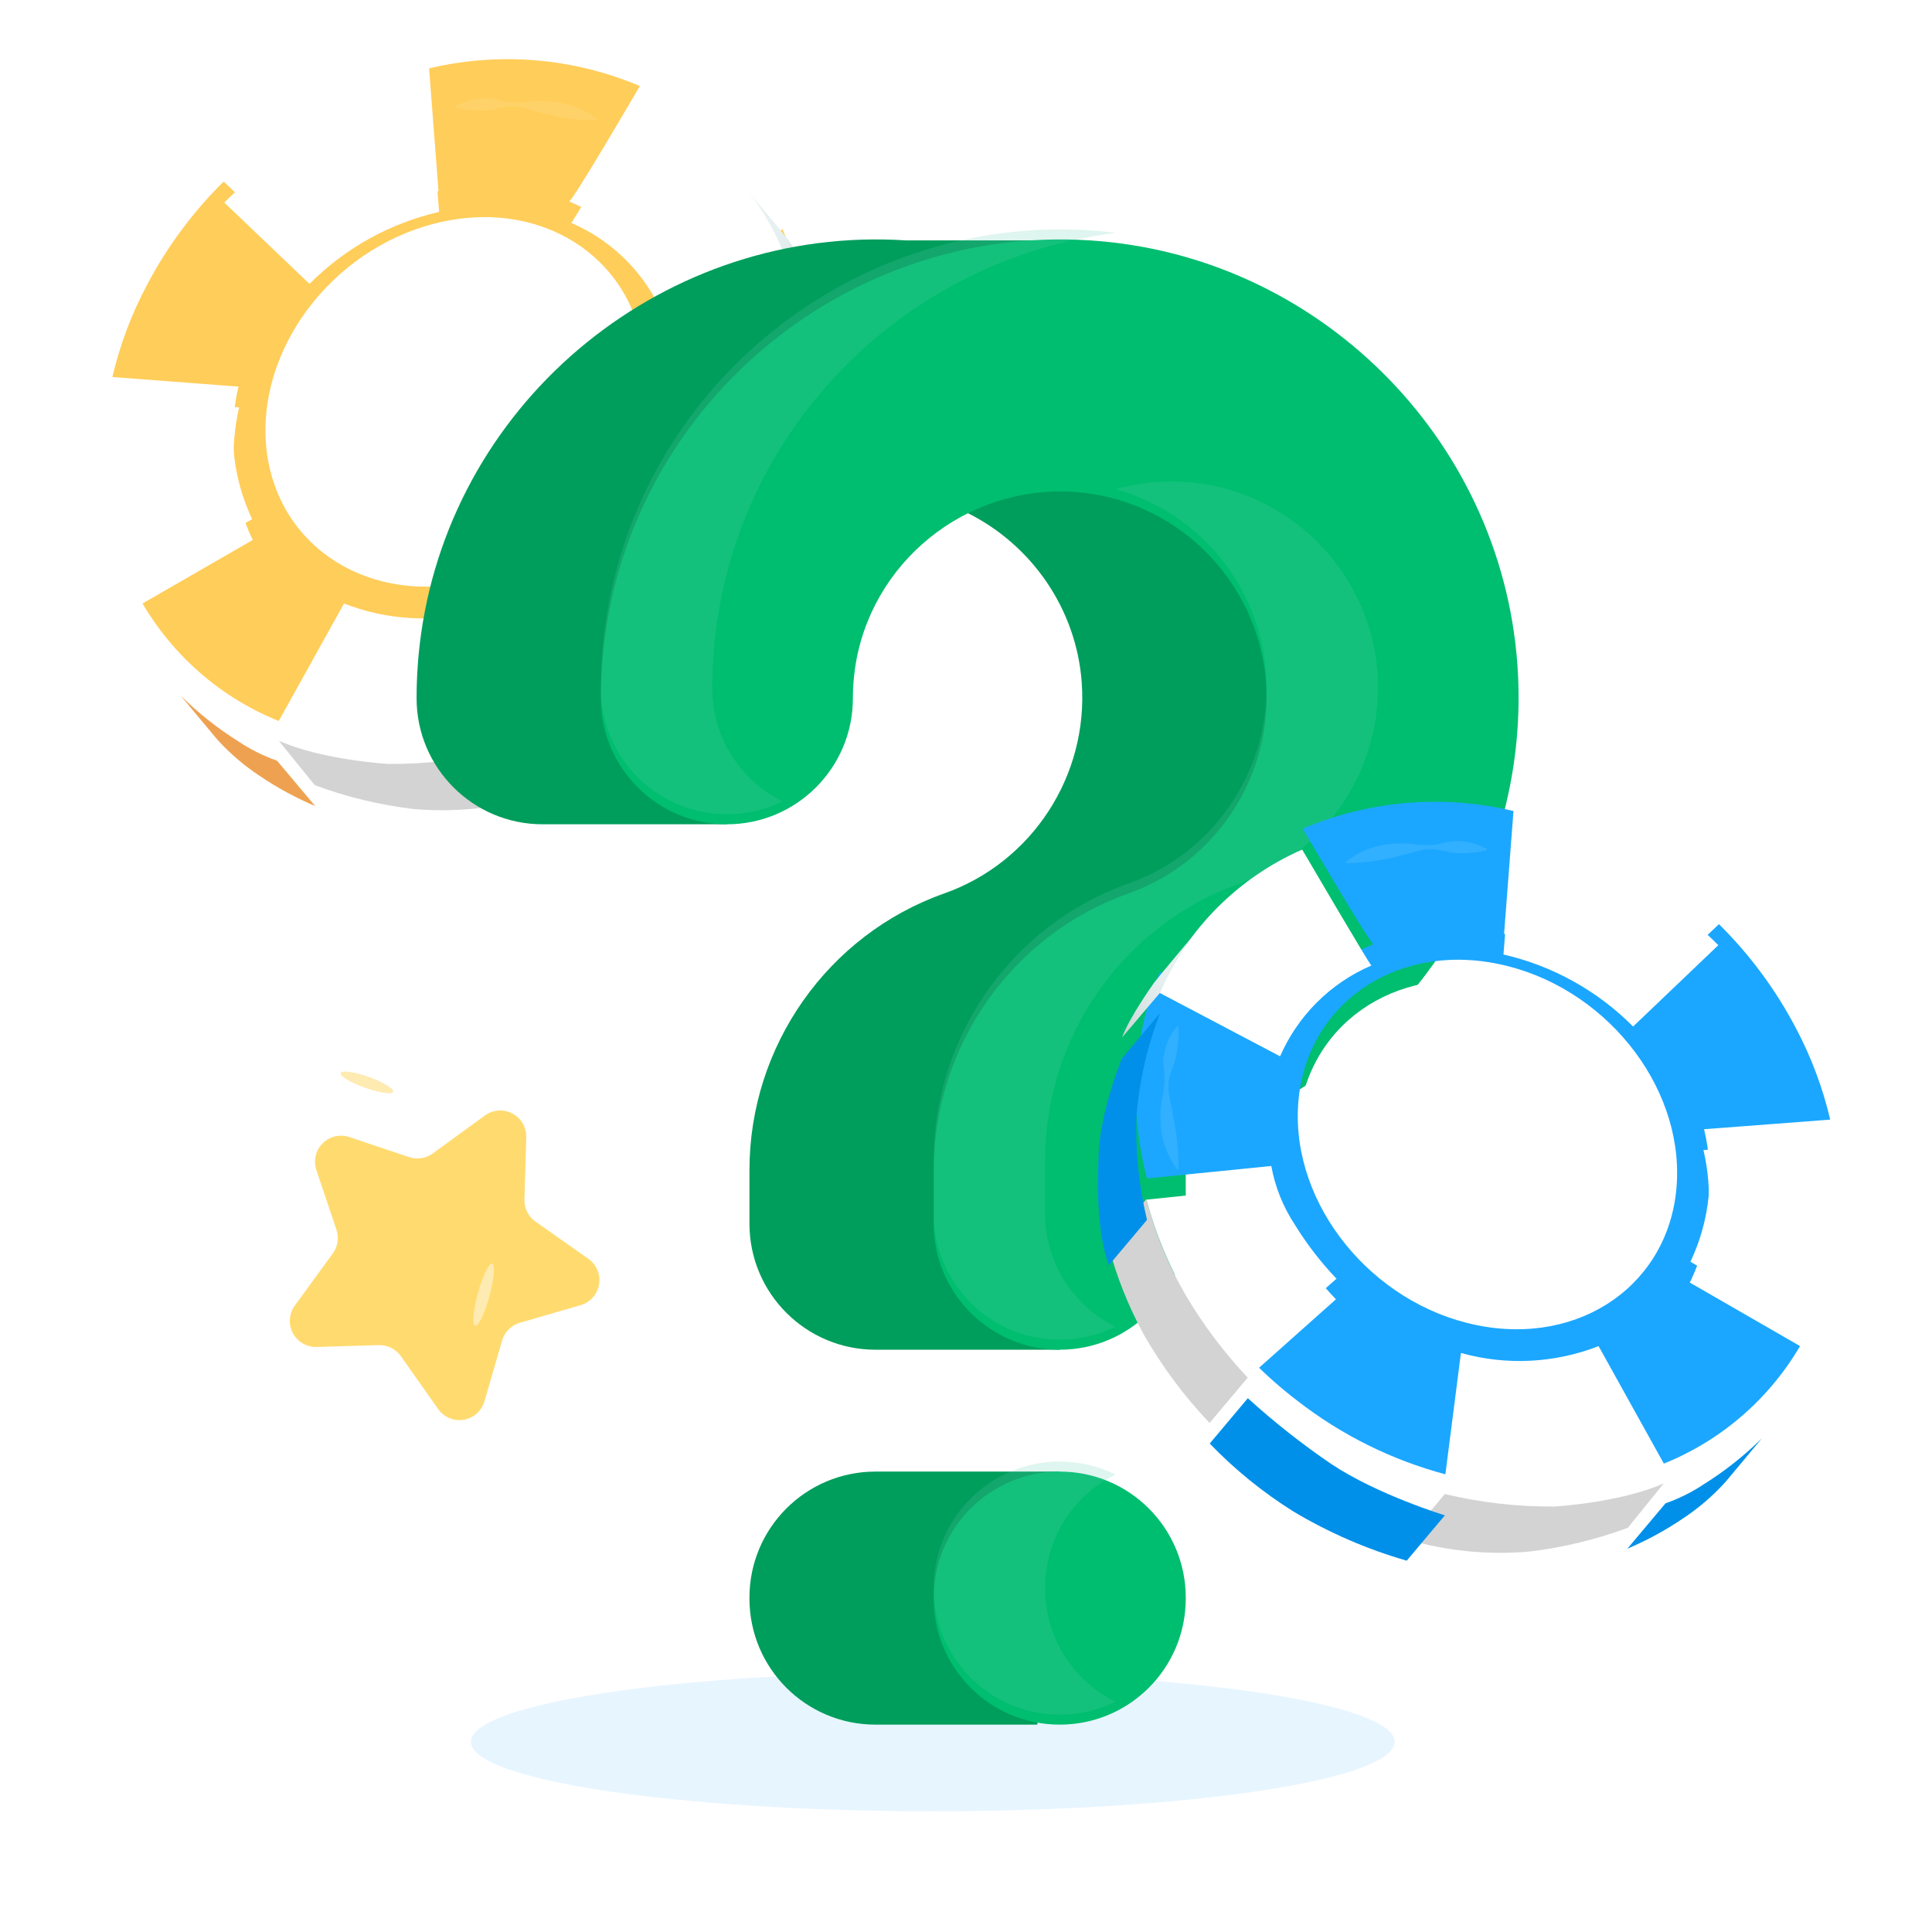 <?xml version="1.0" encoding="UTF-8"?> <svg xmlns="http://www.w3.org/2000/svg" width="320" height="320" viewBox="0 0 320 320" fill="none"><path d="M106.747 63.505C105.73 47.028 90.868 36.491 73.588 40.071C56.309 43.651 43.095 59.936 44.067 76.448C45.038 92.959 59.9 103.496 77.225 99.882C94.549 96.268 107.763 80.039 106.747 63.505Z" fill="white"></path><path d="M100.354 64.827C100.129 61.055 95.747 58.141 95.747 54.448C95.747 50.529 91.353 47.672 87.626 46.124C83.482 44.442 79.167 45.955 73.916 46.124C67.32 46.384 61.56 49.874 57.393 54.866C54.875 57.885 52.958 61.358 51.746 65.098C50.677 68.316 50.218 71.706 50.391 75.093C50.521 77.221 50.967 79.318 51.712 81.316C52.48 83.371 54.773 84.85 56.128 86.477C57.777 88.487 58.613 90.531 60.951 91.774C63.288 93.016 64.824 94.123 68.856 92.903C71.115 92.191 74.221 94.326 76.762 93.784C81.879 92.718 86.626 90.327 90.529 86.85C93.33 84.376 92.867 79.17 95.859 77.081C101.111 73.444 100.693 69.446 100.354 64.827Z" fill="white"></path><g filter="url(#filter0_i_164_206)"><path d="M24.361 50.574C21.791 55.397 19.859 60.533 18.612 65.854L39.505 67.446C37.727 74.808 38.525 82.556 41.764 89.401L22.158 100.695C27.199 110.752 35.736 118.623 46.169 122.831L56.977 103.371C64.254 106.211 72.257 106.607 79.779 104.501L82.354 124.604C91.26 122.223 99.597 118.079 106.872 112.418C109.408 110.484 111.808 108.378 114.055 106.116C114.462 105.709 114.654 105.506 114.834 105.314C115.015 105.122 100.39 92.202 100.39 92.202C102.984 89.484 105.285 86.501 107.256 83.303C109.218 80.348 110.556 77.024 111.187 73.534L131.786 75.6C134.723 64.307 134.26 51.996 129.618 41.392L109.628 51.917C106.674 45.059 101.159 39.625 94.257 36.773C94.709 36.976 105.98 17.664 105.98 17.664C94.954 12.987 82.722 11.962 71.071 14.739L72.63 35.067C64.502 36.925 57.065 41.039 51.172 46.937L37.043 33.475C31.966 38.492 27.689 44.259 24.361 50.574ZM73.59 40.07C90.869 36.49 105.732 47.027 106.748 63.505C107.765 79.982 94.562 96.313 77.226 99.882C59.891 103.451 45.028 92.947 44.023 76.447C43.018 59.947 56.22 43.639 73.59 40.07Z" fill="#FFCD59"></path></g><path d="M18.69 65.988C18.69 65.773 18.792 65.57 18.837 65.355C18.792 65.57 18.747 65.773 18.69 65.988Z" fill="#FDFAEF"></path><path d="M51.262 47.024L37.145 33.551C46.482 24.215 58.265 17.705 71.139 14.77L72.731 35.098C64.591 36.965 57.147 41.1 51.262 47.024Z" fill="white"></path><path d="M37.136 33.541L36.345 34.354C36.605 34.083 36.864 33.801 37.136 33.541Z" fill="#FDFAEF"></path><path d="M72.054 14.57C71.749 14.626 71.444 14.716 71.139 14.773C71.444 14.705 71.749 14.626 72.054 14.57Z" fill="#FDFAEF"></path><path d="M111.119 73.442C111.119 73.566 131.876 75.701 131.876 75.701C128.878 86.805 123.094 96.959 115.071 105.2L100.48 92.201C105.582 86.968 109.246 80.507 111.119 73.442Z" fill="white"></path><path d="M109.785 52.086C106.854 45.273 101.421 39.844 94.606 36.918C94.787 36.997 106.069 17.719 106.069 17.719C116.66 22.357 125.104 30.829 129.707 41.435L109.729 51.961C109.754 51.999 109.773 52.041 109.785 52.086Z" fill="white"></path><path d="M38.749 77.574C38.986 81.696 40.045 85.728 41.866 89.433L22.272 100.726C19.384 94.891 17.702 88.535 17.325 82.035C17.016 76.648 17.476 71.244 18.692 65.987L39.608 67.478C38.842 70.785 38.553 74.185 38.749 77.574Z" fill="white"></path><path d="M77.644 105.022C78.48 104.841 79.316 104.638 80.151 104.412C79.869 104.502 82.41 124.594 82.41 124.594C81.281 124.921 80.073 125.181 78.875 125.429C68.01 127.841 56.672 126.952 46.316 122.877L57.033 103.407C63.591 105.979 70.766 106.541 77.644 105.022Z" fill="white"></path><g filter="url(#filter1_i_164_206)"><path d="M45.887 122.582L52.211 130.103C48.976 128.732 45.882 127.049 42.973 125.078C40.387 123.367 38.027 121.337 35.948 119.036L29.917 111.808C32.82 114.675 36.027 117.217 39.483 119.386C41.473 120.72 43.625 121.794 45.887 122.582Z" fill="#EEA251"></path></g><path d="M46.179 122.694L52.131 130.046C57.388 132 62.859 133.323 68.428 133.988C75.27 134.583 82.163 133.902 88.756 131.978L82.443 124.456C76.472 125.892 70.346 126.587 64.204 126.523C64.204 126.523 53.373 125.89 46.179 122.694Z" fill="#D3D3D3"></path><g filter="url(#filter2_i_164_206)"><path d="M88.759 132.089L82.434 124.579C82.434 124.579 93.57 121.191 101.272 116.064C106.121 112.761 110.732 109.123 115.073 105.176L121.386 112.687C117.258 116.971 112.624 120.737 107.585 123.901C101.691 127.435 95.362 130.187 88.759 132.089Z" fill="#EEA251"></path></g><path d="M131.877 75.609C130.423 81.253 128.196 86.669 125.258 91.703C122.372 96.551 118.964 101.069 115.094 105.176L121.407 112.686C125.63 108.253 129.297 103.323 132.328 98.004C134.885 93.315 136.86 88.332 138.212 83.165L131.877 75.609Z" fill="#D3D3D3"></path><g filter="url(#filter3_i_164_206)"><path d="M138.1 83.168L131.775 75.646C133.116 70.015 133.701 64.231 133.515 58.446C133.038 52.599 131.722 46.852 129.607 41.381L135.931 48.891C135.931 48.891 139.455 57.497 139.771 64.499C140.088 71.501 139.873 78.255 138.1 83.168Z" fill="#EEA251"></path></g><path d="M135.909 48.845L129.573 41.38C128.159 37.961 126.286 34.75 124.005 31.837C129.054 37.789 130.578 39.743 130.578 39.743C130.578 39.743 134.678 45.446 135.909 48.845Z" fill="url(#paint0_linear_164_206)"></path><path d="M75.42 17.662C76.32 17.123 77.306 16.741 78.334 16.532C79.317 16.322 80.325 16.257 81.327 16.34C82.343 16.476 83.337 16.826 84.32 16.928C85.317 17.02 86.322 16.993 87.312 16.849C87.821 16.849 88.329 16.724 88.837 16.713C89.345 16.702 89.853 16.713 90.362 16.713C91.373 16.751 92.378 16.879 93.366 17.097C95.375 17.565 97.254 18.476 98.866 19.762L98.787 19.966C96.81 19.936 94.839 19.751 92.891 19.412C91.943 19.243 91.005 19.017 90.068 18.791C89.131 18.565 88.171 18.317 87.222 18.035C86.277 17.738 85.286 17.612 84.297 17.662C83.308 17.781 82.327 17.962 81.361 18.204C80.395 18.334 79.418 18.357 78.447 18.272C77.436 18.219 76.433 18.064 75.454 17.809L75.42 17.662Z" fill="white" fill-opacity="0.1"></path><path d="M126.738 46.937C127.454 47.728 128.014 48.648 128.387 49.647C128.779 50.612 129.008 51.634 129.065 52.674C129.065 53.724 128.85 54.786 128.873 55.802C128.894 56.828 129.015 57.849 129.234 58.851C129.459 59.875 129.562 60.921 129.539 61.968C129.555 63.01 129.468 64.05 129.28 65.074C128.867 67.13 127.999 69.068 126.738 70.744H126.535C126.535 68.73 126.671 66.719 126.942 64.724C127.089 63.764 127.269 62.804 127.45 61.833C127.552 61.347 127.586 60.862 127.698 60.376C127.811 59.891 127.936 59.394 128.015 58.897C128.244 57.916 128.293 56.902 128.161 55.904C127.928 54.921 127.618 53.958 127.235 53.024C126.965 52.059 126.777 51.073 126.671 50.076C126.556 49.064 126.51 48.045 126.535 47.027L126.738 46.937Z" fill="white" fill-opacity="0.1"></path><path d="M154.5 300C196.75 300 231 294.851 231 288.5C231 282.149 196.75 277 154.5 277C112.25 277 78 282.149 78 288.5C78 294.851 112.25 300 154.5 300Z" fill="#C4E7FF" fill-opacity="0.4"></path><g filter="url(#filter4_ii_164_206)"><path d="M180.603 175.702L223.787 141.874L230.529 82.981L180.603 55.496L160.336 83.349C170.824 88.615 178.273 99.128 179.169 111.394C180.293 126.822 170.938 141.186 156.41 146.319C137.106 153.15 124.133 171.577 124.133 192.178V201.028C124.133 212.556 133.478 221.901 145.001 221.901H175.526L180.603 175.702Z" fill="#009E5C"></path></g><g filter="url(#filter5_ii_164_206)"><path d="M120.394 134.873H89.871C78.344 134.873 69 125.529 69 114.002C69 110.469 69.246 106.912 69.732 103.429C75.2 64.24 110.493 35.567 150.079 38.165H180.607L158.889 60.094" fill="#009E5C"></path></g><g filter="url(#filter6_ii_164_206)"><path d="M175.527 242.085H145.003C133.476 242.085 124.132 251.429 124.132 262.955V263.128C124.132 274.655 133.476 283.999 145.003 283.999H171.814" fill="#009E5C"></path></g><g filter="url(#filter7_ii_164_206)"><path d="M175.527 221.899C164 221.899 154.656 212.555 154.656 201.028V192.176C154.656 171.575 167.628 153.148 186.936 146.322C201.459 141.187 210.818 126.824 209.693 111.395C208.461 94.5 194.783 80.925 177.876 79.818C159.992 78.637 144.059 91.552 141.597 109.198C141.377 110.775 141.265 112.392 141.265 114.003C141.265 125.53 131.921 134.874 120.395 134.874C108.868 134.874 99.524 125.53 99.524 114.003C99.524 110.47 99.771 106.912 100.256 103.43C105.725 64.24 141.016 35.567 180.603 38.166C218.183 40.627 248.587 70.804 251.325 108.36C253.813 142.494 233.057 174.287 200.851 185.676C198.187 186.617 196.398 189.23 196.398 192.176V201.028C196.398 212.555 187.054 221.899 175.527 221.899Z" fill="#00BE6F"></path></g><g filter="url(#filter8_ii_164_206)"><path d="M175.527 283.999C164 283.999 154.656 274.655 154.656 263.129V262.956C154.656 251.429 164 242.085 175.527 242.085C187.053 242.085 196.397 251.429 196.397 262.956V263.129C196.398 274.655 187.053 283.999 175.527 283.999Z" fill="#00BE6F"></path></g><path d="M118.705 103.432C118.215 106.914 117.976 110.468 117.976 114.003C117.976 122.217 122.719 129.327 129.62 132.726C126.836 134.102 123.709 134.873 120.394 134.873C108.875 134.873 99.524 125.533 99.524 114.003C99.524 110.469 99.774 106.914 100.264 103.432C105.727 64.235 141.025 35.567 180.607 38.163C182.025 38.257 183.432 38.392 184.829 38.57C151.314 42.698 123.511 69.01 118.705 103.432Z" fill="#61D1B0" fill-opacity="0.2"></path><path d="M205.387 146.319C186.08 153.147 173.102 171.578 173.102 192.177V201.028C173.102 209.242 177.855 216.352 184.756 219.751C181.973 221.127 178.846 221.898 175.53 221.898C164.001 221.898 154.66 212.558 154.66 201.028V192.177C154.66 171.578 167.629 153.147 186.945 146.319C201.467 141.179 210.818 126.825 209.692 111.396C208.639 96.885 198.402 84.823 184.819 81.018C188.478 79.986 192.356 79.559 196.327 79.82C213.237 80.925 226.914 94.497 228.144 111.396C229.269 126.825 219.908 141.18 205.387 146.319Z" fill="#61D1B0" fill-opacity="0.2"></path><path d="M184.756 281.851C181.973 283.227 178.845 283.998 175.53 283.998C164 283.998 154.66 274.658 154.66 263.128V262.951C154.66 251.432 164 242.081 175.53 242.081C178.845 242.081 181.973 242.852 184.756 244.228C177.855 247.637 173.101 254.747 173.101 262.951V263.129C173.101 271.343 177.855 278.452 184.756 281.851Z" fill="#61D1B0" fill-opacity="0.2"></path><path d="M215.007 186.505C216.023 170.028 230.886 159.491 248.165 163.071C265.444 166.651 278.658 182.936 277.687 199.448C276.715 215.959 261.853 226.496 244.528 222.882C227.204 219.268 213.99 203.039 215.007 186.505Z" fill="white"></path><path d="M221.399 187.827C221.625 184.055 226.007 181.141 226.007 177.448C226.007 173.529 230.4 170.672 234.127 169.124C238.272 167.442 242.586 168.955 247.838 169.124C254.433 169.384 260.193 172.874 264.36 177.866C266.879 180.885 268.795 184.358 270.007 188.098C271.076 191.316 271.536 194.706 271.362 198.093C271.232 200.221 270.787 202.318 270.041 204.316C269.273 206.371 266.98 207.851 265.625 209.477C263.976 211.487 263.14 213.531 260.803 214.774C258.465 216.016 256.929 217.123 252.897 215.903C250.638 215.191 247.533 217.326 244.991 216.784C239.874 215.718 235.127 213.327 231.224 209.85C228.424 207.376 228.887 202.17 225.894 200.08C220.642 196.444 221.06 192.446 221.399 187.827Z" fill="white"></path><g filter="url(#filter9_i_164_206)"><path d="M297.393 173.573C299.962 178.397 301.894 183.533 303.141 188.854L282.248 190.446C284.026 197.808 283.229 205.556 279.989 212.401L299.595 223.695C294.555 233.752 286.017 241.623 275.585 245.831L264.777 226.371C257.5 229.211 249.497 229.607 241.975 227.501L239.4 247.604C230.494 245.223 222.156 241.079 214.881 235.418C212.345 233.484 209.945 231.378 207.698 229.116C207.292 228.709 207.1 228.506 206.919 228.314C206.738 228.122 221.364 215.202 221.364 215.202C218.77 212.484 216.468 209.501 214.497 206.303C212.535 203.348 211.198 200.024 210.567 196.534L189.967 198.6C187.031 187.307 187.494 174.996 192.136 164.392L212.125 174.917C215.08 168.059 220.595 162.625 227.496 159.773C227.044 159.976 215.773 140.664 215.773 140.664C226.799 135.987 239.032 134.962 250.682 137.739L249.124 158.067C257.251 159.925 264.689 164.039 270.582 169.937L284.71 156.475C289.787 161.492 294.064 167.259 297.393 173.573ZM248.164 163.07C230.884 159.49 216.022 170.027 215.005 186.505C213.989 202.982 227.191 219.313 244.527 222.882C261.863 226.451 276.725 215.947 277.73 199.447C278.736 182.947 265.533 166.639 248.164 163.07Z" fill="#1BA7FF"></path></g><path d="M303.063 188.988C303.063 188.773 302.961 188.57 302.916 188.355C302.961 188.57 303.007 188.773 303.063 188.988Z" fill="#FDFAEF"></path><path d="M270.491 170.024L284.609 156.551C275.271 147.215 263.488 140.705 250.615 137.769L249.022 158.098C257.162 159.965 264.606 164.1 270.491 170.024Z" fill="white"></path><path d="M284.618 156.541L285.409 157.354C285.149 157.083 284.889 156.801 284.618 156.541Z" fill="#FDFAEF"></path><path d="M249.699 137.57C250.004 137.626 250.309 137.716 250.614 137.773C250.309 137.705 250.004 137.626 249.699 137.57Z" fill="#FDFAEF"></path><path d="M210.635 196.442C210.635 196.566 189.877 198.701 189.877 198.701C192.875 209.805 198.66 219.959 206.682 228.2L221.274 215.201C216.172 209.968 212.507 203.507 210.635 196.442Z" fill="white"></path><path d="M211.968 175.085C214.9 168.273 220.333 162.844 227.147 159.918C226.966 159.997 215.684 140.719 215.684 140.719C205.093 145.357 196.649 153.83 192.046 164.436L212.025 174.961C211.999 174.999 211.98 175.041 211.968 175.085Z" fill="white"></path><path d="M283.004 200.574C282.768 204.696 281.708 208.728 279.887 212.433L299.482 223.726C302.369 217.891 304.052 211.535 304.428 205.035C304.737 199.648 304.277 194.244 303.062 188.987L282.146 190.478C282.912 193.785 283.201 197.185 283.004 200.574Z" fill="white"></path><path d="M244.109 228.022C243.273 227.841 242.438 227.638 241.602 227.412C241.884 227.502 239.343 247.594 239.343 247.594C240.472 247.921 241.681 248.181 242.878 248.429C253.743 250.841 265.081 249.952 275.438 245.877L264.72 226.407C258.162 228.979 250.987 229.541 244.109 228.022Z" fill="white"></path><g filter="url(#filter10_i_164_206)"><path d="M275.867 245.582L269.542 253.103C272.778 251.732 275.872 250.049 278.78 248.078C281.366 246.367 283.727 244.337 285.805 242.036L291.836 234.808C288.934 237.675 285.726 240.217 282.27 242.386C280.281 243.72 278.129 244.794 275.867 245.582Z" fill="#0090E9"></path></g><path d="M275.574 245.694L269.622 253.046C264.365 255 258.895 256.323 253.326 256.988C246.483 257.583 239.59 256.902 232.997 254.978L239.31 247.456C245.282 248.892 251.408 249.587 257.549 249.523C257.549 249.523 268.38 248.89 275.574 245.694Z" fill="#D3D3D3"></path><g filter="url(#filter11_i_164_206)"><path d="M232.995 255.089L239.319 247.579C239.319 247.579 228.184 244.191 220.481 239.064C215.633 235.761 211.021 232.123 206.68 228.176L200.367 235.687C204.495 239.971 209.13 243.737 214.168 246.901C220.062 250.435 226.391 253.187 232.995 255.089Z" fill="#0090E9"></path></g><path d="M189.877 198.609C191.331 204.253 193.558 209.669 196.495 214.703C199.381 219.551 202.789 224.069 206.659 228.176L200.346 235.686C196.124 231.253 192.456 226.323 189.425 221.004C186.869 216.315 184.893 211.332 183.541 206.164L189.877 198.609Z" fill="#D3D3D3"></path><g filter="url(#filter12_i_164_206)"><path d="M183.653 206.168L189.978 198.646C188.637 193.015 188.053 187.231 188.239 181.446C188.715 175.599 190.031 169.852 192.146 164.381L185.822 171.891C185.822 171.891 182.298 180.497 181.982 187.499C181.666 194.501 181.88 201.255 183.653 206.168Z" fill="#0090E9"></path></g><path d="M185.844 171.845L192.18 164.38C193.594 160.961 195.467 157.75 197.748 154.837C192.7 160.789 191.175 162.743 191.175 162.743C191.175 162.743 187.075 168.446 185.844 171.845Z" fill="url(#paint1_linear_164_206)"></path><path d="M246.333 140.662C245.433 140.123 244.448 139.741 243.419 139.533C242.437 139.322 241.428 139.257 240.427 139.341C239.41 139.476 238.416 139.826 237.434 139.928C236.437 140.02 235.432 139.993 234.441 139.849C233.933 139.849 233.424 139.725 232.916 139.713C232.408 139.702 231.9 139.713 231.392 139.713C230.381 139.751 229.375 139.879 228.388 140.097C226.379 140.565 224.5 141.476 222.887 142.763L222.967 142.966C224.943 142.936 226.914 142.751 228.862 142.412C229.811 142.243 230.748 142.017 231.685 141.791C232.623 141.565 233.583 141.317 234.531 141.035C235.477 140.738 236.467 140.612 237.456 140.662C238.445 140.781 239.426 140.962 240.393 141.204C241.358 141.334 242.336 141.357 243.306 141.272C244.317 141.219 245.32 141.064 246.299 140.809L246.333 140.662Z" fill="white" fill-opacity="0.1"></path><path d="M195.015 169.937C194.299 170.728 193.739 171.648 193.366 172.647C192.974 173.612 192.745 174.634 192.688 175.674C192.688 176.724 192.903 177.786 192.88 178.802C192.86 179.828 192.739 180.849 192.519 181.851C192.294 182.875 192.192 183.921 192.214 184.968C192.199 186.01 192.286 187.05 192.474 188.074C192.886 190.13 193.755 192.068 195.015 193.744H195.218C195.219 191.73 195.083 189.719 194.812 187.724C194.665 186.764 194.484 185.804 194.303 184.833C194.202 184.347 194.168 183.862 194.055 183.376C193.942 182.89 193.818 182.394 193.739 181.897C193.51 180.916 193.46 179.902 193.592 178.904C193.825 177.921 194.135 176.958 194.518 176.024C194.788 175.059 194.977 174.073 195.083 173.076C195.198 172.064 195.243 171.045 195.218 170.027L195.015 169.937Z" fill="white" fill-opacity="0.1"></path><g filter="url(#filter13_ii_164_206)"><path d="M52.389 181.833L55.729 191.761C55.946 192.412 56.005 193.106 55.901 193.784C55.796 194.463 55.532 195.106 55.129 195.662L48.807 204.339C48.34 204.99 48.064 205.759 48.01 206.559C47.956 207.358 48.125 208.157 48.499 208.866C48.873 209.574 49.437 210.165 50.127 210.572C50.818 210.978 51.608 211.184 52.409 211.167L62.75 210.861C63.46 210.842 64.164 210.998 64.799 211.315C65.434 211.633 65.981 212.102 66.392 212.682L72.592 221.484C73.063 222.139 73.707 222.649 74.453 222.957C75.199 223.264 76.015 223.356 76.811 223.223C77.606 223.09 78.348 222.737 78.953 222.203C79.558 221.67 80.001 220.978 80.233 220.205L83.164 210.092C83.368 209.397 83.744 208.765 84.256 208.253C84.768 207.742 85.401 207.367 86.096 207.164L96.209 204.229C96.981 203.997 97.673 203.553 98.206 202.948C98.739 202.343 99.092 201.601 99.225 200.805C99.357 200.01 99.265 199.194 98.957 198.448C98.65 197.703 98.139 197.058 97.484 196.588L88.686 190.388C88.105 189.979 87.635 189.433 87.317 188.798C86.999 188.163 86.844 187.459 86.865 186.75L87.167 176.405C87.184 175.604 86.977 174.815 86.57 174.125C86.163 173.435 85.573 172.871 84.864 172.498C84.155 172.124 83.357 171.956 82.558 172.01C81.758 172.065 80.99 172.34 80.339 172.807L71.662 179.125C71.11 179.526 70.469 179.79 69.794 179.895C69.119 179.999 68.429 179.941 67.781 179.725L57.848 176.389C57.09 176.138 56.276 176.103 55.498 176.286C54.721 176.47 54.009 176.866 53.443 177.431C52.877 177.995 52.479 178.705 52.293 179.482C52.107 180.26 52.141 181.073 52.389 181.833Z" fill="#FFDB6F"></path></g><path d="M65.124 180.825C65.301 180.329 63.496 179.233 61.093 178.376C58.69 177.52 56.599 177.227 56.422 177.723C56.245 178.219 58.05 179.316 60.453 180.173C62.856 181.029 64.947 181.321 65.124 180.825Z" fill="#FEEBB2"></path><path d="M81.058 214.708C81.836 211.869 82.042 209.452 81.518 209.308C80.993 209.164 79.937 211.348 79.158 214.187C78.379 217.025 78.173 219.443 78.698 219.587C79.223 219.731 80.279 217.546 81.058 214.708Z" fill="#FEEBB2"></path><defs><filter id="filter0_i_164_206" x="18.612" y="9.801" width="115.018" height="114.803" filterUnits="userSpaceOnUse" color-interpolation-filters="sRGB"><feFlood flood-opacity="0" result="BackgroundImageFix"></feFlood><feBlend mode="normal" in="SourceGraphic" in2="BackgroundImageFix" result="shape"></feBlend><feColorMatrix in="SourceAlpha" type="matrix" values="0 0 0 0 0 0 0 0 0 0 0 0 0 0 0 0 0 0 127 0" result="hardAlpha"></feColorMatrix><feOffset dy="-3.41"></feOffset><feGaussianBlur stdDeviation="5.114"></feGaussianBlur><feComposite in2="hardAlpha" operator="arithmetic" k2="-1" k3="1"></feComposite><feColorMatrix type="matrix" values="0 0 0 0 0 0 0 0 0 0 0 0 0 0 0 0 0 0 0.18 0"></feColorMatrix><feBlend mode="normal" in2="shape" result="effect1_innerShadow_164_206"></feBlend></filter><filter id="filter1_i_164_206" x="29.917" y="111.808" width="22.294" height="21.705" filterUnits="userSpaceOnUse" color-interpolation-filters="sRGB"><feFlood flood-opacity="0" result="BackgroundImageFix"></feFlood><feBlend mode="normal" in="SourceGraphic" in2="BackgroundImageFix" result="shape"></feBlend><feColorMatrix in="SourceAlpha" type="matrix" values="0 0 0 0 0 0 0 0 0 0 0 0 0 0 0 0 0 0 127 0" result="hardAlpha"></feColorMatrix><feOffset dy="3.41"></feOffset><feGaussianBlur stdDeviation="3.41"></feGaussianBlur><feComposite in2="hardAlpha" operator="arithmetic" k2="-1" k3="1"></feComposite><feColorMatrix type="matrix" values="0 0 0 0 0 0 0 0 0 0 0 0 0 0 0 0 0 0 0.2 0"></feColorMatrix><feBlend mode="normal" in2="shape" result="effect1_innerShadow_164_206"></feBlend></filter><filter id="filter2_i_164_206" x="82.434" y="105.176" width="38.952" height="30.323" filterUnits="userSpaceOnUse" color-interpolation-filters="sRGB"><feFlood flood-opacity="0" result="BackgroundImageFix"></feFlood><feBlend mode="normal" in="SourceGraphic" in2="BackgroundImageFix" result="shape"></feBlend><feColorMatrix in="SourceAlpha" type="matrix" values="0 0 0 0 0 0 0 0 0 0 0 0 0 0 0 0 0 0 127 0" result="hardAlpha"></feColorMatrix><feOffset dy="3.41"></feOffset><feGaussianBlur stdDeviation="3.41"></feGaussianBlur><feComposite in2="hardAlpha" operator="arithmetic" k2="-1" k3="1"></feComposite><feColorMatrix type="matrix" values="0 0 0 0 0 0 0 0 0 0 0 0 0 0 0 0 0 0 0.2 0"></feColorMatrix><feBlend mode="normal" in2="shape" result="effect1_innerShadow_164_206"></feBlend></filter><filter id="filter3_i_164_206" x="129.607" y="41.381" width="10.286" height="45.196" filterUnits="userSpaceOnUse" color-interpolation-filters="sRGB"><feFlood flood-opacity="0" result="BackgroundImageFix"></feFlood><feBlend mode="normal" in="SourceGraphic" in2="BackgroundImageFix" result="shape"></feBlend><feColorMatrix in="SourceAlpha" type="matrix" values="0 0 0 0 0 0 0 0 0 0 0 0 0 0 0 0 0 0 127 0" result="hardAlpha"></feColorMatrix><feOffset dy="3.41"></feOffset><feGaussianBlur stdDeviation="3.41"></feGaussianBlur><feComposite in2="hardAlpha" operator="arithmetic" k2="-1" k3="1"></feComposite><feColorMatrix type="matrix" values="0 0 0 0 0 0 0 0 0 0 0 0 0 0 0 0 0 0 0.2 0"></feColorMatrix><feBlend mode="normal" in2="shape" result="effect1_innerShadow_164_206"></feBlend></filter><filter id="filter4_ii_164_206" x="124.133" y="53.84" width="106.395" height="171.372" filterUnits="userSpaceOnUse" color-interpolation-filters="sRGB"><feFlood flood-opacity="0" result="BackgroundImageFix"></feFlood><feBlend mode="normal" in="SourceGraphic" in2="BackgroundImageFix" result="shape"></feBlend><feColorMatrix in="SourceAlpha" type="matrix" values="0 0 0 0 0 0 0 0 0 0 0 0 0 0 0 0 0 0 127 0" result="hardAlpha"></feColorMatrix><feOffset dy="3.311"></feOffset><feGaussianBlur stdDeviation="4.139"></feGaussianBlur><feComposite in2="hardAlpha" operator="arithmetic" k2="-1" k3="1"></feComposite><feColorMatrix type="matrix" values="0 0 0 0 1 0 0 0 0 1 0 0 0 0 1 0 0 0 0.23 0"></feColorMatrix><feBlend mode="normal" in2="shape" result="effect1_innerShadow_164_206"></feBlend><feColorMatrix in="SourceAlpha" type="matrix" values="0 0 0 0 0 0 0 0 0 0 0 0 0 0 0 0 0 0 127 0" result="hardAlpha"></feColorMatrix><feOffset dy="-1.656"></feOffset><feGaussianBlur stdDeviation="2.484"></feGaussianBlur><feComposite in2="hardAlpha" operator="arithmetic" k2="-1" k3="1"></feComposite><feColorMatrix type="matrix" values="0 0 0 0 0 0 0 0 0 0 0 0 0 0 0 0 0 0 0.15 0"></feColorMatrix><feBlend mode="normal" in2="effect1_innerShadow_164_206" result="effect2_innerShadow_164_206"></feBlend></filter><filter id="filter5_ii_164_206" x="69" y="36.346" width="111.607" height="101.838" filterUnits="userSpaceOnUse" color-interpolation-filters="sRGB"><feFlood flood-opacity="0" result="BackgroundImageFix"></feFlood><feBlend mode="normal" in="SourceGraphic" in2="BackgroundImageFix" result="shape"></feBlend><feColorMatrix in="SourceAlpha" type="matrix" values="0 0 0 0 0 0 0 0 0 0 0 0 0 0 0 0 0 0 127 0" result="hardAlpha"></feColorMatrix><feOffset dy="3.311"></feOffset><feGaussianBlur stdDeviation="4.139"></feGaussianBlur><feComposite in2="hardAlpha" operator="arithmetic" k2="-1" k3="1"></feComposite><feColorMatrix type="matrix" values="0 0 0 0 1 0 0 0 0 1 0 0 0 0 1 0 0 0 0.23 0"></feColorMatrix><feBlend mode="normal" in2="shape" result="effect1_innerShadow_164_206"></feBlend><feColorMatrix in="SourceAlpha" type="matrix" values="0 0 0 0 0 0 0 0 0 0 0 0 0 0 0 0 0 0 127 0" result="hardAlpha"></feColorMatrix><feOffset dy="-1.656"></feOffset><feGaussianBlur stdDeviation="2.484"></feGaussianBlur><feComposite in2="hardAlpha" operator="arithmetic" k2="-1" k3="1"></feComposite><feColorMatrix type="matrix" values="0 0 0 0 0 0 0 0 0 0 0 0 0 0 0 0 0 0 0.15 0"></feColorMatrix><feBlend mode="normal" in2="effect1_innerShadow_164_206" result="effect2_innerShadow_164_206"></feBlend></filter><filter id="filter6_ii_164_206" x="124.132" y="240.429" width="51.394" height="46.881" filterUnits="userSpaceOnUse" color-interpolation-filters="sRGB"><feFlood flood-opacity="0" result="BackgroundImageFix"></feFlood><feBlend mode="normal" in="SourceGraphic" in2="BackgroundImageFix" result="shape"></feBlend><feColorMatrix in="SourceAlpha" type="matrix" values="0 0 0 0 0 0 0 0 0 0 0 0 0 0 0 0 0 0 127 0" result="hardAlpha"></feColorMatrix><feOffset dy="3.311"></feOffset><feGaussianBlur stdDeviation="4.139"></feGaussianBlur><feComposite in2="hardAlpha" operator="arithmetic" k2="-1" k3="1"></feComposite><feColorMatrix type="matrix" values="0 0 0 0 1 0 0 0 0 1 0 0 0 0 1 0 0 0 0.23 0"></feColorMatrix><feBlend mode="normal" in2="shape" result="effect1_innerShadow_164_206"></feBlend><feColorMatrix in="SourceAlpha" type="matrix" values="0 0 0 0 0 0 0 0 0 0 0 0 0 0 0 0 0 0 127 0" result="hardAlpha"></feColorMatrix><feOffset dy="-1.656"></feOffset><feGaussianBlur stdDeviation="2.484"></feGaussianBlur><feComposite in2="hardAlpha" operator="arithmetic" k2="-1" k3="1"></feComposite><feColorMatrix type="matrix" values="0 0 0 0 0 0 0 0 0 0 0 0 0 0 0 0 0 0 0.15 0"></feColorMatrix><feBlend mode="normal" in2="effect1_innerShadow_164_206" result="effect2_innerShadow_164_206"></feBlend></filter><filter id="filter7_ii_164_206" x="99.524" y="36.346" width="152.002" height="188.864" filterUnits="userSpaceOnUse" color-interpolation-filters="sRGB"><feFlood flood-opacity="0" result="BackgroundImageFix"></feFlood><feBlend mode="normal" in="SourceGraphic" in2="BackgroundImageFix" result="shape"></feBlend><feColorMatrix in="SourceAlpha" type="matrix" values="0 0 0 0 0 0 0 0 0 0 0 0 0 0 0 0 0 0 127 0" result="hardAlpha"></feColorMatrix><feOffset dy="3.311"></feOffset><feGaussianBlur stdDeviation="4.139"></feGaussianBlur><feComposite in2="hardAlpha" operator="arithmetic" k2="-1" k3="1"></feComposite><feColorMatrix type="matrix" values="0 0 0 0 1 0 0 0 0 1 0 0 0 0 1 0 0 0 0.23 0"></feColorMatrix><feBlend mode="normal" in2="shape" result="effect1_innerShadow_164_206"></feBlend><feColorMatrix in="SourceAlpha" type="matrix" values="0 0 0 0 0 0 0 0 0 0 0 0 0 0 0 0 0 0 127 0" result="hardAlpha"></feColorMatrix><feOffset dy="-1.656"></feOffset><feGaussianBlur stdDeviation="2.484"></feGaussianBlur><feComposite in2="hardAlpha" operator="arithmetic" k2="-1" k3="1"></feComposite><feColorMatrix type="matrix" values="0 0 0 0 0 0 0 0 0 0 0 0 0 0 0 0 0 0 0.15 0"></feColorMatrix><feBlend mode="normal" in2="effect1_innerShadow_164_206" result="effect2_innerShadow_164_206"></feBlend></filter><filter id="filter8_ii_164_206" x="154.656" y="240.43" width="41.741" height="46.881" filterUnits="userSpaceOnUse" color-interpolation-filters="sRGB"><feFlood flood-opacity="0" result="BackgroundImageFix"></feFlood><feBlend mode="normal" in="SourceGraphic" in2="BackgroundImageFix" result="shape"></feBlend><feColorMatrix in="SourceAlpha" type="matrix" values="0 0 0 0 0 0 0 0 0 0 0 0 0 0 0 0 0 0 127 0" result="hardAlpha"></feColorMatrix><feOffset dy="3.311"></feOffset><feGaussianBlur stdDeviation="4.139"></feGaussianBlur><feComposite in2="hardAlpha" operator="arithmetic" k2="-1" k3="1"></feComposite><feColorMatrix type="matrix" values="0 0 0 0 1 0 0 0 0 1 0 0 0 0 1 0 0 0 0.23 0"></feColorMatrix><feBlend mode="normal" in2="shape" result="effect1_innerShadow_164_206"></feBlend><feColorMatrix in="SourceAlpha" type="matrix" values="0 0 0 0 0 0 0 0 0 0 0 0 0 0 0 0 0 0 127 0" result="hardAlpha"></feColorMatrix><feOffset dy="-1.656"></feOffset><feGaussianBlur stdDeviation="2.484"></feGaussianBlur><feComposite in2="hardAlpha" operator="arithmetic" k2="-1" k3="1"></feComposite><feColorMatrix type="matrix" values="0 0 0 0 0 0 0 0 0 0 0 0 0 0 0 0 0 0 0.15 0"></feColorMatrix><feBlend mode="normal" in2="effect1_innerShadow_164_206" result="effect2_innerShadow_164_206"></feBlend></filter><filter id="filter9_i_164_206" x="188.123" y="132.801" width="115.018" height="114.803" filterUnits="userSpaceOnUse" color-interpolation-filters="sRGB"><feFlood flood-opacity="0" result="BackgroundImageFix"></feFlood><feBlend mode="normal" in="SourceGraphic" in2="BackgroundImageFix" result="shape"></feBlend><feColorMatrix in="SourceAlpha" type="matrix" values="0 0 0 0 0 0 0 0 0 0 0 0 0 0 0 0 0 0 127 0" result="hardAlpha"></feColorMatrix><feOffset dy="-3.41"></feOffset><feGaussianBlur stdDeviation="5.114"></feGaussianBlur><feComposite in2="hardAlpha" operator="arithmetic" k2="-1" k3="1"></feComposite><feColorMatrix type="matrix" values="0 0 0 0 0 0 0 0 0 0 0 0 0 0 0 0 0 0 0.18 0"></feColorMatrix><feBlend mode="normal" in2="shape" result="effect1_innerShadow_164_206"></feBlend></filter><filter id="filter10_i_164_206" x="269.542" y="234.808" width="22.294" height="21.705" filterUnits="userSpaceOnUse" color-interpolation-filters="sRGB"><feFlood flood-opacity="0" result="BackgroundImageFix"></feFlood><feBlend mode="normal" in="SourceGraphic" in2="BackgroundImageFix" result="shape"></feBlend><feColorMatrix in="SourceAlpha" type="matrix" values="0 0 0 0 0 0 0 0 0 0 0 0 0 0 0 0 0 0 127 0" result="hardAlpha"></feColorMatrix><feOffset dy="3.41"></feOffset><feGaussianBlur stdDeviation="3.41"></feGaussianBlur><feComposite in2="hardAlpha" operator="arithmetic" k2="-1" k3="1"></feComposite><feColorMatrix type="matrix" values="0 0 0 0 0 0 0 0 0 0 0 0 0 0 0 0 0 0 0.2 0"></feColorMatrix><feBlend mode="normal" in2="shape" result="effect1_innerShadow_164_206"></feBlend></filter><filter id="filter11_i_164_206" x="200.367" y="228.176" width="38.952" height="30.323" filterUnits="userSpaceOnUse" color-interpolation-filters="sRGB"><feFlood flood-opacity="0" result="BackgroundImageFix"></feFlood><feBlend mode="normal" in="SourceGraphic" in2="BackgroundImageFix" result="shape"></feBlend><feColorMatrix in="SourceAlpha" type="matrix" values="0 0 0 0 0 0 0 0 0 0 0 0 0 0 0 0 0 0 127 0" result="hardAlpha"></feColorMatrix><feOffset dy="3.41"></feOffset><feGaussianBlur stdDeviation="3.41"></feGaussianBlur><feComposite in2="hardAlpha" operator="arithmetic" k2="-1" k3="1"></feComposite><feColorMatrix type="matrix" values="0 0 0 0 0 0 0 0 0 0 0 0 0 0 0 0 0 0 0.2 0"></feColorMatrix><feBlend mode="normal" in2="shape" result="effect1_innerShadow_164_206"></feBlend></filter><filter id="filter12_i_164_206" x="181.86" y="164.381" width="10.286" height="45.196" filterUnits="userSpaceOnUse" color-interpolation-filters="sRGB"><feFlood flood-opacity="0" result="BackgroundImageFix"></feFlood><feBlend mode="normal" in="SourceGraphic" in2="BackgroundImageFix" result="shape"></feBlend><feColorMatrix in="SourceAlpha" type="matrix" values="0 0 0 0 0 0 0 0 0 0 0 0 0 0 0 0 0 0 127 0" result="hardAlpha"></feColorMatrix><feOffset dy="3.41"></feOffset><feGaussianBlur stdDeviation="3.41"></feGaussianBlur><feComposite in2="hardAlpha" operator="arithmetic" k2="-1" k3="1"></feComposite><feColorMatrix type="matrix" values="0 0 0 0 0 0 0 0 0 0 0 0 0 0 0 0 0 0 0.2 0"></feColorMatrix><feBlend mode="normal" in2="shape" result="effect1_innerShadow_164_206"></feBlend></filter><filter id="filter13_ii_164_206" x="48" y="170.295" width="51.283" height="59.806" filterUnits="userSpaceOnUse" color-interpolation-filters="sRGB"><feFlood flood-opacity="0" result="BackgroundImageFix"></feFlood><feBlend mode="normal" in="SourceGraphic" in2="BackgroundImageFix" result="shape"></feBlend><feColorMatrix in="SourceAlpha" type="matrix" values="0 0 0 0 0 0 0 0 0 0 0 0 0 0 0 0 0 0 127 0" result="hardAlpha"></feColorMatrix><feOffset dy="13.639"></feOffset><feGaussianBlur stdDeviation="3.41"></feGaussianBlur><feComposite in2="hardAlpha" operator="arithmetic" k2="-1" k3="1"></feComposite><feColorMatrix type="matrix" values="0 0 0 0 1 0 0 0 0 1 0 0 0 0 1 0 0 0 0.15 0"></feColorMatrix><feBlend mode="normal" in2="shape" result="effect1_innerShadow_164_206"></feBlend><feColorMatrix in="SourceAlpha" type="matrix" values="0 0 0 0 0 0 0 0 0 0 0 0 0 0 0 0 0 0 127 0" result="hardAlpha"></feColorMatrix><feOffset dy="-1.705"></feOffset><feGaussianBlur stdDeviation="2.557"></feGaussianBlur><feComposite in2="hardAlpha" operator="arithmetic" k2="-1" k3="1"></feComposite><feColorMatrix type="matrix" values="0 0 0 0 0.815 0 0 0 0 0.621 0 0 0 0 0.087 0 0 0 0.7 0"></feColorMatrix><feBlend mode="normal" in2="effect1_innerShadow_164_206" result="effect2_innerShadow_164_206"></feBlend></filter><linearGradient id="paint0_linear_164_206" x1="121.78" y1="35.989" x2="138.131" y2="44.69" gradientUnits="userSpaceOnUse"><stop stop-color="#E9F2F2"></stop><stop offset="0.41" stop-color="#E6F0F0"></stop><stop offset="0.66" stop-color="#DEE8E8"></stop><stop offset="0.88" stop-color="#CFDCDC"></stop><stop offset="1" stop-color="#C3D1D1"></stop></linearGradient><linearGradient id="paint1_linear_164_206" x1="199.973" y1="158.989" x2="183.622" y2="167.69" gradientUnits="userSpaceOnUse"><stop stop-color="#E9F2F2"></stop><stop offset="0.41" stop-color="#E6F0F0"></stop><stop offset="0.66" stop-color="#DEE8E8"></stop><stop offset="0.88" stop-color="#CFDCDC"></stop><stop offset="1" stop-color="#C3D1D1"></stop></linearGradient></defs></svg> 